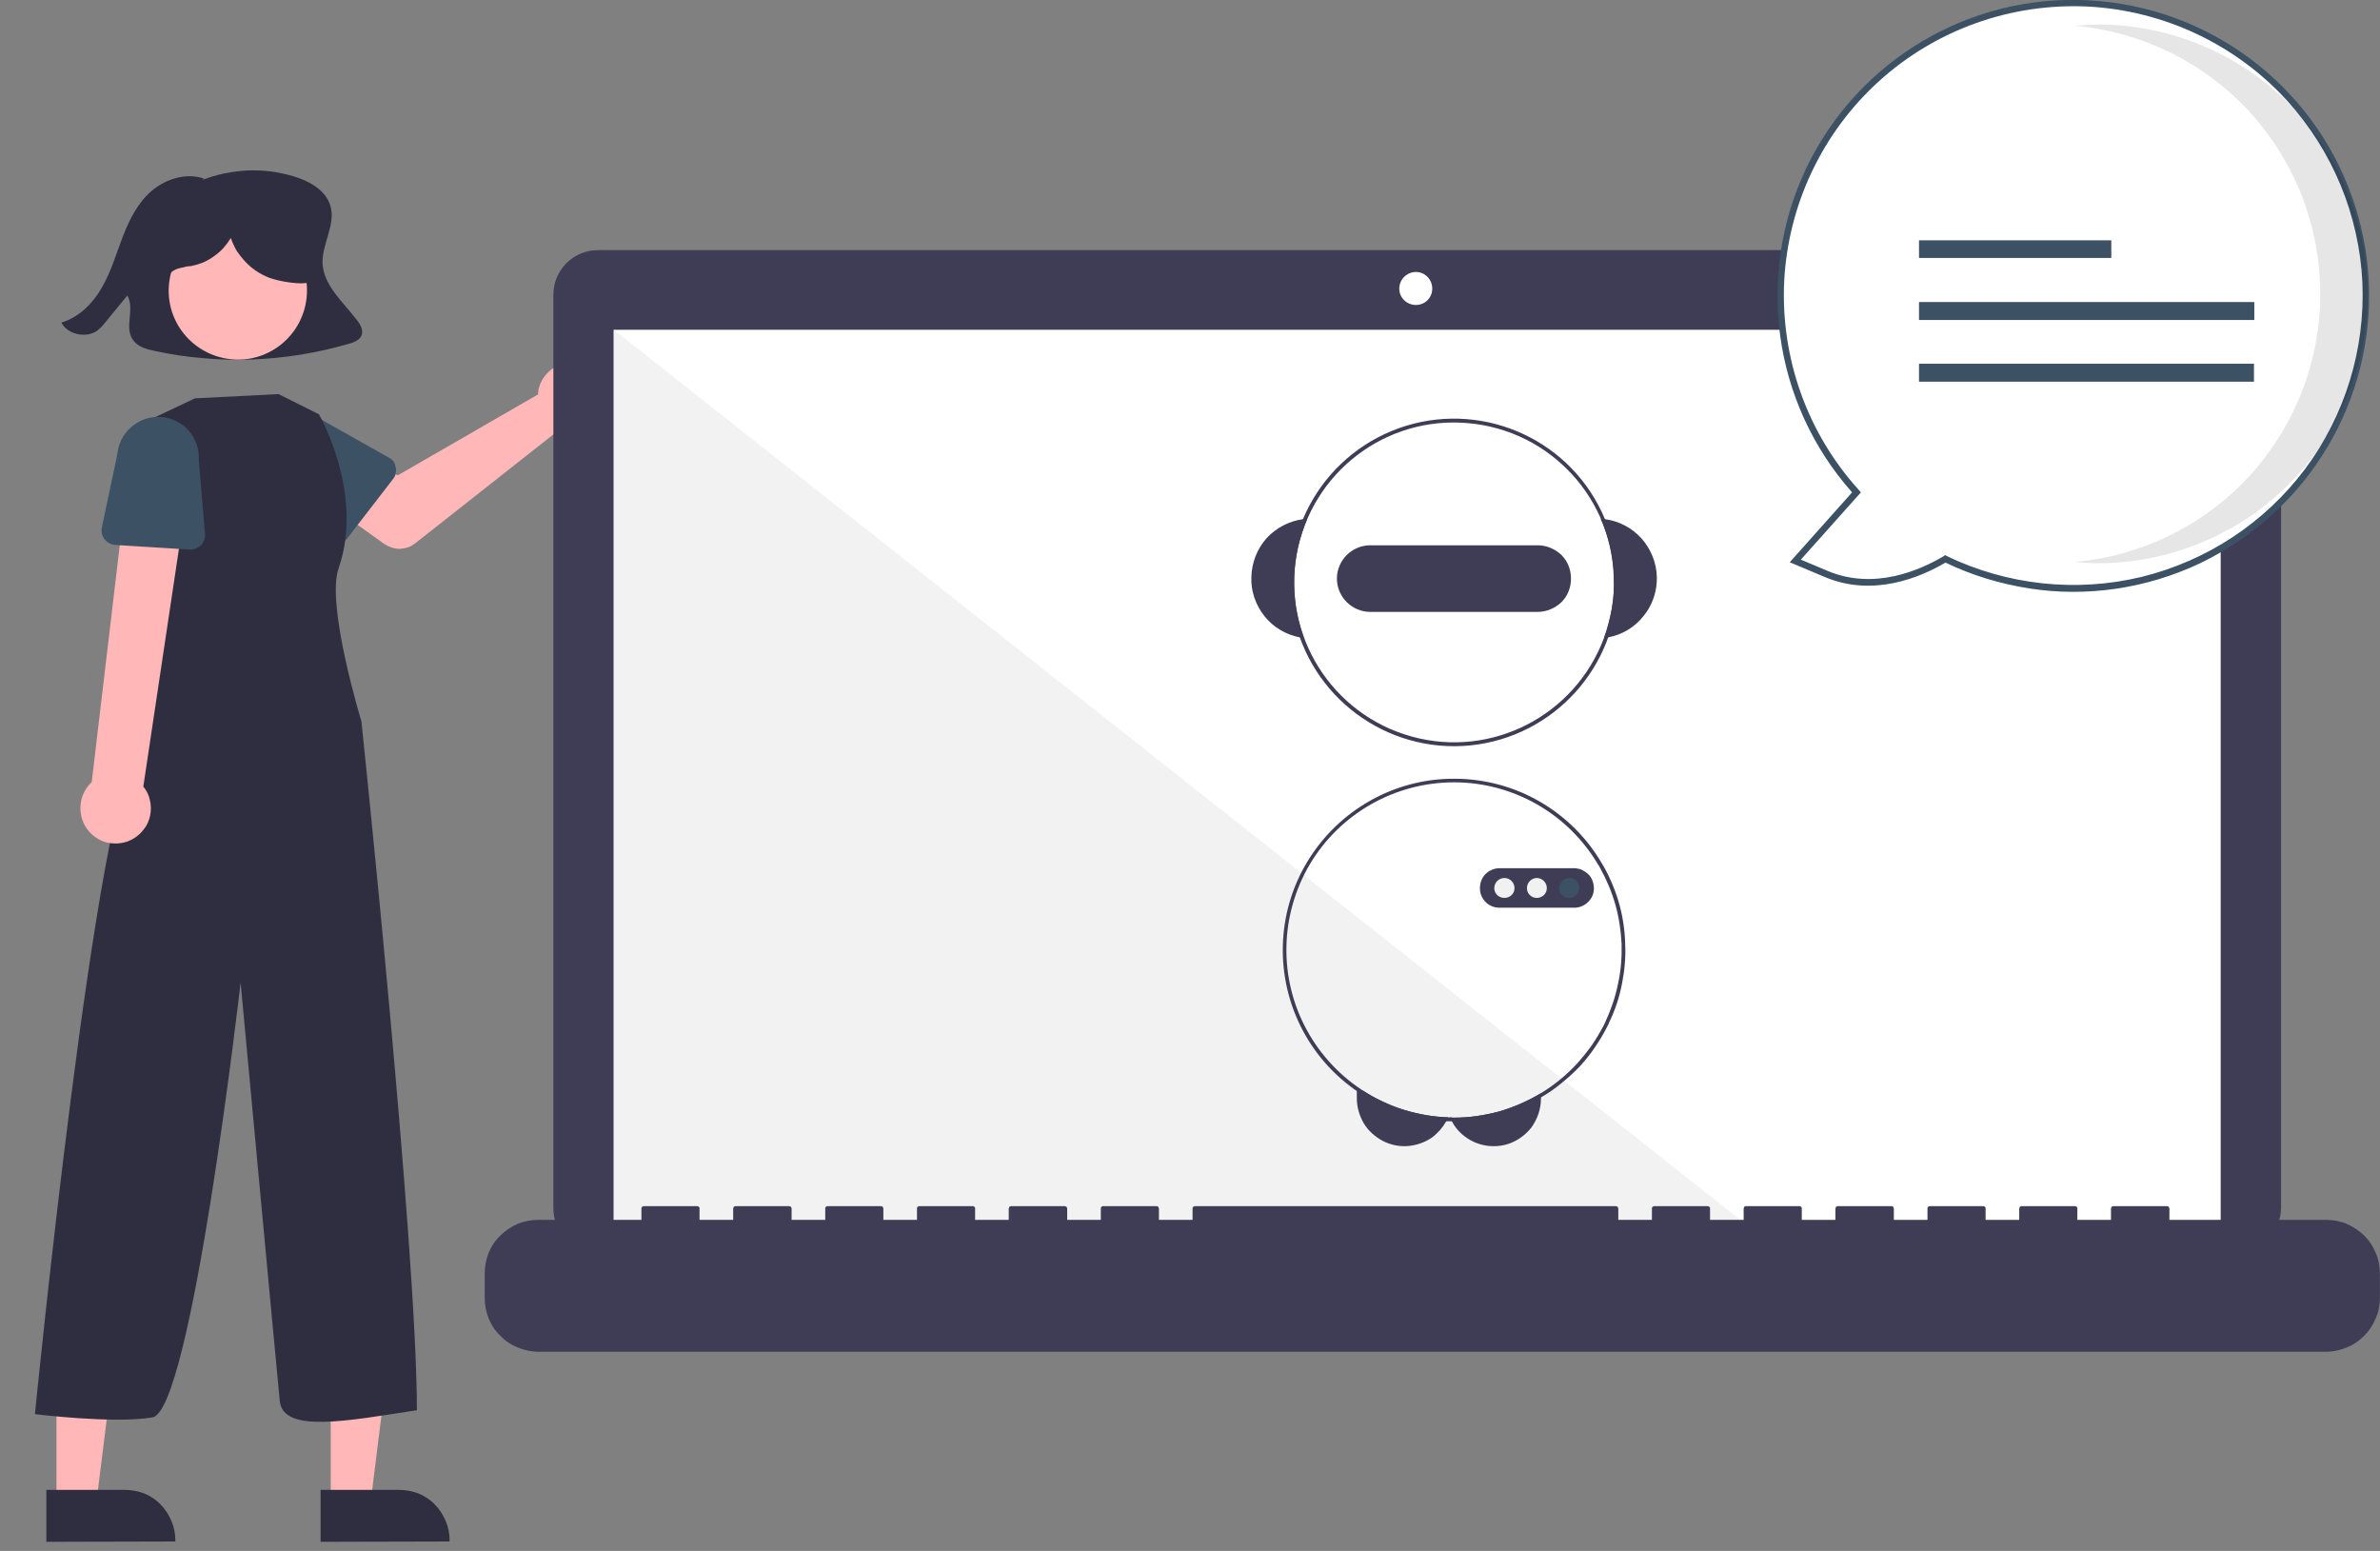 <svg version="1.2" xmlns="http://www.w3.org/2000/svg" viewBox="0 0 729 475" width="729" height="475">
	<rect x="0" y="0" width="729" height="475" fill="#808080" stroke="none"/>
	<title>aiops-norra-home-algomox-svg</title>
	<style>
		.s0 { fill: #2f2e41 } 
		.s1 { fill: #ffb7b7 } 
		.s2 { fill: #3c5164 } 
		.s3 { fill: #3f3d56 } 
		.s4 { fill: #ffffff } 
		.s5 { fill: #f2f2f2 } 
		.s6 { fill: #f1f1f1 } 
		.s7 { opacity: .1;fill: #000000 } 
	</style>
	<path id="Layer" class="s0" d="m109.3 98c-4.2-5.5-10.1-10.5-10.5-17.2-0.3-6.1 4.3-12.2 2.3-18.1-1.5-4.5-6.4-7.3-11.2-8.7q-3.4-1-6.9-1.5-3.5-0.4-7.1-0.3-3.6 0.2-7.1 0.9-3.4 0.7-6.8 2l0.5-0.4c-5.4-1.9-11.8 0.1-16.1 3.8-4.3 3.7-6.8 8.9-8.8 14-2 5.2-3.5 10.5-6.3 15.4-2.7 4.8-6.9 9.2-12.5 10.9 1.9 3.7 7.7 4.9 11.1 2.4q0.3-0.3 0.6-0.6 0.3-0.2 0.6-0.5 0.3-0.3 0.6-0.7 0.3-0.3 0.5-0.6 3.4-4.2 6.8-8.3c2.4 4.2-1.1 9.9 1.8 13.7 1.4 2 4.1 2.8 6.7 3.3q7.3 1.6 14.8 2.2 7.5 0.7 15 0.4 7.5-0.3 14.9-1.5 7.4-1.2 14.6-3.3c1.5-0.4 3.3-1.1 3.9-2.5 0.7-1.6-0.3-3.4-1.4-4.8z"/>
	<path id="Layer" class="s1" d="m165 119.1q0 0.2-0.1 0.5 0 0.2 0 0.4-0.1 0.2-0.1 0.4 0 0.2 0 0.4l-43 24.8-10.4-6-11.1 14.5 17.4 12.5q1.1 0.7 2.3 1.1 1.2 0.4 2.5 0.4 1.3-0.1 2.6-0.5 1.2-0.5 2.2-1.3l44.3-34.9c4.1 1.5 8.7 0.3 11.6-3 2.8-3.3 3.4-8 1.3-11.8-2.1-3.9-6.3-6-10.6-5.5-4.4 0.6-7.9 3.8-8.9 8z"/>
	<path id="Layer" class="s2" d="m120.4 146.7l-13.9 18q-0.6 0.8-1.5 1.3-0.8 0.4-1.8 0.5-1 0-1.9-0.3-0.9-0.4-1.6-1.1l-15.7-16.3c-2.6-2-4.3-5-4.7-8.3-0.4-3.3 0.5-6.6 2.5-9.2 2-2.6 5-4.4 8.3-4.8 3.3-0.4 6.6 0.5 9.2 2.5l19.7 11.1q0.9 0.4 1.5 1.2 0.5 0.8 0.7 1.8 0.2 1 0 1.9-0.2 1-0.8 1.7z"/>
	<path id="Layer" class="s1" d="m101.3 460.3h12.2l5.9-47.3h-18.1v47.3z"/>
	<path id="Layer" class="s0" d="m98.2 456.3h24.1c2 0 4 0.4 5.9 1.1 1.9 0.8 3.6 1.9 5 3.4 1.4 1.4 2.5 3.1 3.3 5 0.8 1.8 1.2 3.8 1.2 5.8v0.5l-39.5 0.1z"/>
	<path id="Layer" class="s1" d="m17.3 460.3h12.2l5.9-47.3h-18.1v47.3z"/>
	<path id="Layer" class="s0" d="m14.2 456.3h24.1c2 0 4 0.4 5.9 1.1 1.9 0.8 3.6 1.9 5 3.4 1.4 1.4 2.5 3.1 3.3 5 0.8 1.8 1.2 3.8 1.2 5.8v0.5l-39.5 0.1z"/>
	<path id="Layer" class="s1" d="m93.9 91.3c-1.3 11.6-11.7 20-23.3 18.7-11.7-1.3-20.1-11.7-18.8-23.3 1.3-11.7 11.7-20.1 23.4-18.8 11.6 1.3 20 11.7 18.7 23.4z"/>
	<path id="Layer" class="s0" d="m85.3 120.7l12.4 6.2c0 0 14 24.2 6 47.2-3.9 11.2 7 46.8 7 46.8 0 0 17 161.2 17 211-21 3.2-41 7.2-42-2.8-1-10-12-128.2-12-128.2 0 0-15 131.2-27 133.2-12 2-36-1-36-1 0 0 19-192.2 32-204.2l2-10v-89.8l15-7.1z"/>
	<path id="Layer" class="s1" d="m40.6 257c1.4-0.8 2.6-1.8 3.5-3.1 1-1.2 1.6-2.7 1.9-4.2 0.3-1.5 0.3-3.1-0.1-4.7-0.3-1.5-1-2.9-2-4.1l14.5-96.8-18.9-0.9-11.4 96.3c-1.9 1.8-3.2 4.3-3.4 6.9-0.3 2.6 0.4 5.3 1.9 7.4 1.6 2.2 3.8 3.7 6.4 4.3 2.6 0.5 5.3 0.2 7.6-1.1z"/>
	<path id="Layer" class="s2" d="m58 168.3l-22.7-1.4q-1-0.1-1.8-0.5-0.9-0.5-1.5-1.3-0.6-0.7-0.8-1.7-0.2-1 0-1.9l4.7-22.2c0.3-3.3 1.8-6.4 4.3-8.5 2.5-2.2 5.7-3.3 9-3.1 3.3 0.2 6.4 1.7 8.6 4.2 2.2 2.5 3.3 5.8 3.1 9.1l1.9 22.5q0.1 0.9-0.3 1.9-0.3 0.9-1 1.6-0.7 0.7-1.6 1-0.9 0.4-1.9 0.3z"/>
	<path id="Layer" class="s3" d="m684.9 76.6h-501.6c-1.8 0-3.6 0.3-5.3 1-1.7 0.7-3.2 1.7-4.5 3-1.3 1.3-2.3 2.8-3 4.5-0.7 1.7-1 3.5-1 5.3v279.5c0 1.8 0.3 3.6 1 5.3 0.7 1.6 1.7 3.1 3 4.4 1.3 1.3 2.8 2.3 4.5 3 1.7 0.7 3.5 1.1 5.3 1.1h501.6c1.8 0 3.6-0.4 5.3-1.1 1.6-0.7 3.2-1.7 4.4-3 1.3-1.3 2.3-2.8 3-4.4 0.7-1.7 1.1-3.5 1.1-5.3v-279.5c0-1.8-0.4-3.6-1.1-5.3-0.7-1.7-1.7-3.2-3-4.5-1.2-1.3-2.8-2.3-4.4-3-1.7-0.7-3.5-1-5.3-1z"/>
	<path id="Layer" class="s4" d="m188 101h492.2v277.6h-492.2z"/>
	<path id="Layer" class="s4" d="m433.7 93.4c-2.8 0-5.1-2.2-5.1-5 0-2.8 2.3-5.1 5.1-5.1 2.8 0 5 2.3 5 5.1 0 2.8-2.2 5-5 5z"/>
	<path id="Layer" class="s5" d="m539.4 378.6h-351.4v-277.6l351.4 277.6z"/>
	<path id="Layer" class="s3" d="m712.5 373.6h-48v-3.5q0-0.1-0.1-0.2 0-0.2-0.1-0.3-0.1-0.1-0.2-0.1-0.2-0.1-0.3-0.1h-16.5q-0.1 0-0.2 0.1-0.2 0-0.3 0.1-0.1 0.1-0.1 0.3-0.1 0.1-0.1 0.2v3.5h-10.3v-3.5q0-0.1 0-0.2-0.1-0.2-0.2-0.3-0.1-0.1-0.2-0.1-0.1-0.1-0.2-0.1h-16.5q-0.1 0-0.3 0.1-0.1 0-0.2 0.1-0.1 0.1-0.1 0.3-0.1 0.1-0.1 0.2v3.5h-10.3v-3.5q0-0.1 0-0.2-0.1-0.2-0.2-0.3-0.1-0.1-0.2-0.1-0.1-0.1-0.3-0.1h-16.4q-0.2 0-0.3 0.1-0.1 0-0.2 0.1-0.1 0.1-0.2 0.3 0 0.1 0 0.2v3.5h-10.3v-3.5q0-0.1-0.1-0.2 0-0.2-0.1-0.3-0.1-0.1-0.2-0.1-0.2-0.1-0.3-0.1h-16.5q-0.1 0-0.2 0.1-0.2 0-0.3 0.1-0.1 0.1-0.1 0.3-0.1 0.1-0.1 0.2v3.5h-10.3v-3.5q0-0.1 0-0.2-0.1-0.2-0.2-0.3-0.1-0.1-0.2-0.1-0.1-0.1-0.2-0.1h-16.5q-0.2 0-0.3 0.1-0.1 0-0.2 0.1-0.1 0.1-0.1 0.3-0.1 0.1-0.1 0.2v3.5h-10.3v-3.5q0-0.1 0-0.2-0.1-0.2-0.2-0.3-0.1-0.1-0.2-0.1-0.1-0.1-0.3-0.1h-16.4q-0.2 0-0.3 0.1-0.1 0-0.2 0.1-0.1 0.1-0.2 0.3 0 0.1 0 0.2v3.5h-10.3v-3.5q0-0.1-0.1-0.2 0-0.2-0.1-0.3-0.1-0.1-0.3-0.1-0.1-0.1-0.2-0.1h-129q-0.2 0-0.3 0.1-0.1 0-0.2 0.1-0.1 0.1-0.2 0.3 0 0.1 0 0.2v3.5h-10.3v-3.5q0-0.1-0.1-0.2 0-0.2-0.1-0.3-0.1-0.1-0.2-0.1-0.1-0.1-0.3-0.1h-16.5q-0.1 0-0.2 0.1-0.1 0-0.2 0.1-0.1 0.1-0.2 0.3 0 0.1 0 0.2v3.5h-10.3v-3.5q0-0.1-0.1-0.2 0-0.2-0.1-0.3-0.1-0.1-0.3-0.1-0.1-0.1-0.2-0.1h-16.5q-0.1 0-0.3 0.1-0.1 0-0.2 0.1-0.1 0.1-0.1 0.3-0.1 0.1-0.1 0.2v3.5h-10.3v-3.5q0-0.1 0-0.2-0.1-0.2-0.2-0.3-0.1-0.1-0.2-0.1-0.1-0.1-0.3-0.1h-16.4q-0.2 0-0.3 0.1-0.1 0-0.2 0.1-0.1 0.1-0.2 0.3 0 0.1 0 0.2v3.5h-10.3v-3.5q0-0.1-0.1-0.2 0-0.2-0.1-0.3-0.1-0.1-0.2-0.1-0.2-0.1-0.3-0.1h-16.5q-0.1 0-0.2 0.1-0.1 0-0.2 0.1-0.1 0.1-0.2 0.3 0 0.1 0 0.2v3.5h-10.3v-3.5q0-0.1-0.1-0.2 0-0.2-0.1-0.3-0.1-0.1-0.3-0.1-0.1-0.1-0.2-0.1h-16.5q-0.1 0-0.3 0.1-0.1 0-0.2 0.1-0.1 0.1-0.1 0.3-0.1 0.1-0.1 0.2v3.5h-10.3v-3.5q0-0.1 0-0.2-0.1-0.2-0.2-0.3-0.1-0.1-0.2-0.1-0.1-0.1-0.3-0.1h-16.4q-0.2 0-0.3 0.1-0.1 0-0.2 0.1-0.1 0.1-0.2 0.3 0 0.1 0 0.2v3.5h-31.6c-2.1 0-4.3 0.4-6.3 1.2-2 0.9-3.8 2.1-5.3 3.6-1.6 1.5-2.8 3.3-3.6 5.3-0.8 2-1.2 4.2-1.2 6.3v7.5c0 2.2 0.4 4.3 1.2 6.3 0.8 2 2 3.8 3.6 5.3 1.5 1.6 3.3 2.8 5.3 3.6 2 0.8 4.2 1.3 6.3 1.3h547.6c2.2 0 4.3-0.5 6.3-1.3 2-0.8 3.8-2 5.4-3.6 1.5-1.5 2.7-3.3 3.5-5.3 0.9-2 1.3-4.1 1.3-6.3v-7.5c0-2.1-0.4-4.3-1.3-6.3-0.8-2-2-3.8-3.5-5.3-1.6-1.5-3.4-2.7-5.4-3.6-2-0.8-4.1-1.2-6.3-1.2z"/>
	<path id="Layer" class="s3" d="m443.6 342.2q-0.1 0.2-0.2 0.3 0 0.2-0.1 0.3-0.1 0.1-0.1 0.3-0.1 0.1-0.2 0.3-0.4 0.7-0.9 1.4-0.5 0.7-1 1.3-0.6 0.6-1.2 1.2-0.6 0.6-1.3 1.1c-2.2 1.5-4.8 2.4-7.4 2.6-2.7 0.2-5.4-0.4-7.7-1.6-2.4-1.3-4.4-3.1-5.8-5.4-1.3-2.3-2.1-4.9-2.1-7.6v-2.3h2q2.9 1.9 6 3.3 3.1 1.5 6.4 2.5 3.3 1 6.7 1.6 3.4 0.6 6.9 0.7z"/>
	<path id="Layer" class="s3" d="m472 334.8v1.6c0 3.3-1.1 6.4-3 9-2 2.5-4.8 4.4-7.9 5.2-3.2 0.8-6.5 0.5-9.5-0.8-2.9-1.3-5.4-3.5-6.9-6.4q-0.1-0.1-0.2-0.3-0.1-0.1-0.1-0.3-0.1-0.1-0.2-0.3 0-0.1-0.1-0.3 0.6 0.1 1.3 0.1 3.5 0 7-0.5 3.4-0.5 6.8-1.4 3.4-1 6.6-2.4 3.2-1.4 6.2-3.2z"/>
	<path id="Layer" class="s3" d="m491.6 159q-0.6-0.1-1.3-0.1 1.9 4.3 2.9 8.9 1 4.6 1.1 9.3 0.2 4.7-0.6 9.3-0.8 4.6-2.4 9 0.7 0 1.3-0.2c4.3-0.8 8.1-3.1 10.8-6.5 2.8-3.4 4.2-7.7 4.1-12-0.1-4.3-1.8-8.5-4.7-11.8-2.9-3.2-6.8-5.3-11.2-5.9z"/>
	<path id="Layer" class="s3" d="m400.4 158.9q-0.6 0-1.3 0.1c-4.3 0.6-8.3 2.7-11.2 5.9-2.9 3.3-4.5 7.5-4.6 11.8-0.2 4.3 1.3 8.6 4 12 2.7 3.4 6.6 5.7 10.8 6.5q0.7 0.2 1.3 0.2-1.6-4.4-2.4-9-0.7-4.6-0.6-9.3 0.1-4.7 1.1-9.3 1.1-4.6 2.9-8.9z"/>
	<path id="Layer" fill-rule="evenodd" class="s3" d="m493.3 163.7q0.8 2.3 1.2 4.8 0.5 2.4 0.8 4.9 0.2 2.5 0.2 5c0 25.7-19.5 47.3-45.2 49.9-25.6 2.5-49-14.8-54.1-40.1-5.1-25.2 9.8-50.2 34.5-57.8 24.6-7.5 51 4.8 60.9 28.6q1 2.3 1.7 4.7zm-0.7 27.6q0.6-2.1 1-4.3 0.4-2.1 0.6-4.3 0.2-2.2 0.2-4.3c0-25.4-19.4-46.6-44.7-48.8-25.2-2.3-48 15.1-52.5 40.1-4.5 24.9 10.8 49.2 35.3 55.9 24.4 6.7 49.9-6.4 58.8-30.2q0.8-2 1.3-4.1z"/>
	<path id="Layer" class="s3" d="m471 167h-51.3c-2.7 0-5.3 1.1-7.2 3-1.9 1.9-3 4.5-3 7.2 0 2.7 1.1 5.3 3 7.2 1.9 1.9 4.5 3 7.2 3h51.3c2.7 0 5.3-1.1 7.3-3 1.9-1.9 2.9-4.5 2.9-7.2 0-2.7-1-5.3-2.9-7.2-2-1.9-4.6-3-7.3-3z"/>
	<path id="Layer" fill-rule="evenodd" class="s3" d="m496 276.9c1.1 4 1.7 8.1 1.8 12.2 0.2 4.2-0.2 8.3-1 12.3-0.8 4.1-2.1 8-3.9 11.7q-0.2 0.6-0.5 1.1 0 0 0 0-1.7 3.4-3.9 6.6-2.1 3.1-4.7 5.9-2.6 2.7-5.6 5.1-2.9 2.4-6.2 4.3-3 1.8-6.2 3.2-3.2 1.4-6.6 2.3-3.4 0.9-6.9 1.4-3.4 0.4-6.9 0.4-0.4 0-0.7 0-0.9 0-1.7 0c-18.5-0.9-35.2-11.4-43.9-27.7-8.7-16.3-8.2-36.1 1.4-51.9 9.6-15.8 26.8-25.5 45.3-25.3 18.5 0.1 35.6 10 44.9 26q0 0 0 0 0.3 0.5 0.6 1c2 3.6 3.6 7.5 4.7 11.4zm-0.4 24.4c0.9-4 1.2-8.1 1.1-12.2-0.2-4-0.8-8.1-1.9-12-1.1-3.9-2.7-7.7-4.7-11.3q-0.2-0.5-0.6-1 0 0 0 0c-9.2-15.6-26-25.2-44.1-25.2-18.1 0-34.9 9.5-44.2 25.1-9.2 15.6-9.6 34.9-0.9 50.8 8.7 15.9 25.1 26.1 43.3 26.7q0.2 0 0.5 0 0.6 0.1 1.3 0.1 3.5 0 7-0.5 3.4-0.5 6.8-1.4 3.4-1 6.6-2.4 3.2-1.4 6.2-3.2 3.1-1.9 5.9-4.2 2.8-2.3 5.2-4.9 2.4-2.7 4.5-5.6 2-3 3.7-6.2 0.2-0.5 0.5-1.1c1.7-3.7 3-7.5 3.8-11.5z"/>
	<path id="Layer" class="s3" d="m485.7 267.1q-0.4-0.3-0.8-0.5-0.4-0.2-0.8-0.4-0.5-0.1-1-0.2-0.4-0.1-0.9-0.1h-22.9c-1.6 0-3.2 0.7-4.3 1.8-1.1 1.1-1.7 2.7-1.7 4.3 0 1.6 0.6 3.1 1.7 4.2 1.1 1.2 2.7 1.8 4.3 1.8h22.9q0.2 0 0.3 0 0.2 0 0.3 0 0.2 0 0.3-0.1 0.2 0 0.3 0 0.2-0.1 0.3-0.1 0.2 0 0.3-0.1 0.2 0 0.3-0.1 0.2 0 0.3-0.1c1-0.4 1.8-1.1 2.5-2 0.6-0.8 1-1.8 1.1-2.9 0.1-1-0.1-2.1-0.5-3.1-0.4-1-1.1-1.8-2-2.4z"/>
	<path id="Layer" class="s6" d="m460.8 275c-1.7 0-3.1-1.3-3.1-3 0-1.7 1.4-3.1 3.1-3.1 1.7 0 3.1 1.4 3.1 3.1 0 1.7-1.4 3-3.1 3z"/>
	<path id="Layer" class="s6" d="m470.7 275c-1.6 0-3-1.3-3-3 0-1.7 1.4-3.1 3-3.1 1.7 0 3.1 1.4 3.1 3.1 0 1.7-1.4 3-3.1 3z"/>
	<path id="Layer" class="s2" d="m480.7 275c-1.7 0-3.1-1.3-3.1-3 0-1.7 1.4-3.1 3.1-3.1 1.7 0 3 1.4 3 3.1 0 1.7-1.3 3-3 3z"/>
	<path id="Layer" class="s4" d="m595.9 171.2c-8 4.7-22.1 10.7-36.6 4.6l-9.4-4 18.8-21c-31-34.2-31-86.4 0.1-120.6 31.1-34.1 83-39 120-11.3 36.9 27.7 46.8 78.9 22.7 118.3-24 39.4-74.1 54.1-115.6 34z"/>
	<path id="Layer" fill-rule="evenodd" class="s2" d="m595.9 172.3c-7.6 4.5-22.2 10.7-37 4.4l-10.7-4.5 19.1-21.4c-24.3-27.4-29.7-66.6-13.9-99.6 15.9-32.9 50-53.1 86.5-51.1 36.5 2 68.3 25.7 80.5 60.1 12.3 34.5 2.6 72.9-24.5 97.5-6.6 6-14.1 11-22.2 14.9-8.1 3.8-16.7 6.4-25.5 7.7-8.9 1.3-17.9 1.3-26.7-0.1-8.9-1.4-17.5-4-25.6-7.9zm104.8-141.3c-15.8-17.4-37.9-27.8-61.3-29-23.5-1.1-46.5 7.1-63.9 22.9-17.4 15.8-27.8 37.9-29 61.3-1.1 23.5 7.1 46.5 22.9 63.9l0.6 0.7-18.4 20.6 8.1 3.4c14.3 6.1 28.5-0.2 35.7-4.5l0.4-0.3 0.5 0.3c18.5 8.9 39.6 11.2 59.6 6.4 20-4.9 37.7-16.5 50.1-33 12.3-16.5 18.5-36.7 17.6-57.3-1-20.5-9.1-40.1-22.9-55.4z"/>
	<path id="Layer" class="s7" d="m710.7 90c0-10.2-1.9-20.3-5.6-29.9-3.7-9.5-9.1-18.2-16-25.8-6.9-7.5-15.2-13.7-24.3-18.2-9.2-4.5-19.1-7.3-29.3-8.2q3.6-0.3 7.3-0.4c21.9 0.1 42.8 8.8 58.3 24.2 15.4 15.5 24.1 36.4 24.1 58.3 0 21.9-8.7 42.8-24.1 58.3-15.5 15.5-36.4 24.1-58.3 24.2q-3.7 0-7.3-0.4c10.2-0.9 20.1-3.7 29.3-8.2 9.1-4.5 17.4-10.7 24.3-18.2 6.9-7.6 12.3-16.3 16-25.8 3.7-9.6 5.6-19.7 5.6-29.9z"/>
	<path id="Layer" class="s2" d="m587.8 73.6h58.9v5.4h-58.9z"/>
	<path id="Layer" class="s2" d="m587.8 92.5h102.7v5.5h-102.7z"/>
	<path id="Layer" class="s2" d="m587.8 111.4h102.6v5.5h-102.6z"/>
	<path id="Layer" class="s0" d="m95.1 75.2c-0.9-3.8-3.5-6.9-6.6-9.1-2.6-1.9-5.4-3.3-8.4-4.2-3-0.9-6.1-1.2-9.3-1-3.1 0.2-6.2 0.9-9.1 2.1-2.8 1.3-5.5 3-7.8 5.2q-0.9 0.8-1.7 1.8-0.9 1-1.6 2.1-0.6 1-1.1 2.2-0.6 1.2-0.9 2.4-0.3 1.3-0.3 2.5-0.1 1.3 0.2 2.6 0.3 1.2 0.9 2.4 0.6 1.1 1.4 2.1l0.5 0.2c-0.4-1.6 0.8-3.2 2.4-3.9q0.5-0.3 1.1-0.4 0.6-0.2 1.3-0.3 0.6-0.2 1.2-0.3 0.6-0.1 1.2-0.1 1.9-0.4 3.7-1.1 1.8-0.8 3.3-1.9 1.6-1.1 2.9-2.5 1.3-1.5 2.3-3.1 0.7 2 1.8 3.9 1.2 1.8 2.7 3.4 1.5 1.6 3.3 2.8 1.8 1.2 3.8 2c2.8 1.1 10.5 2.6 13.2 1.2 3.4-1.8 0.4-7.3-0.4-11z"/>
</svg>